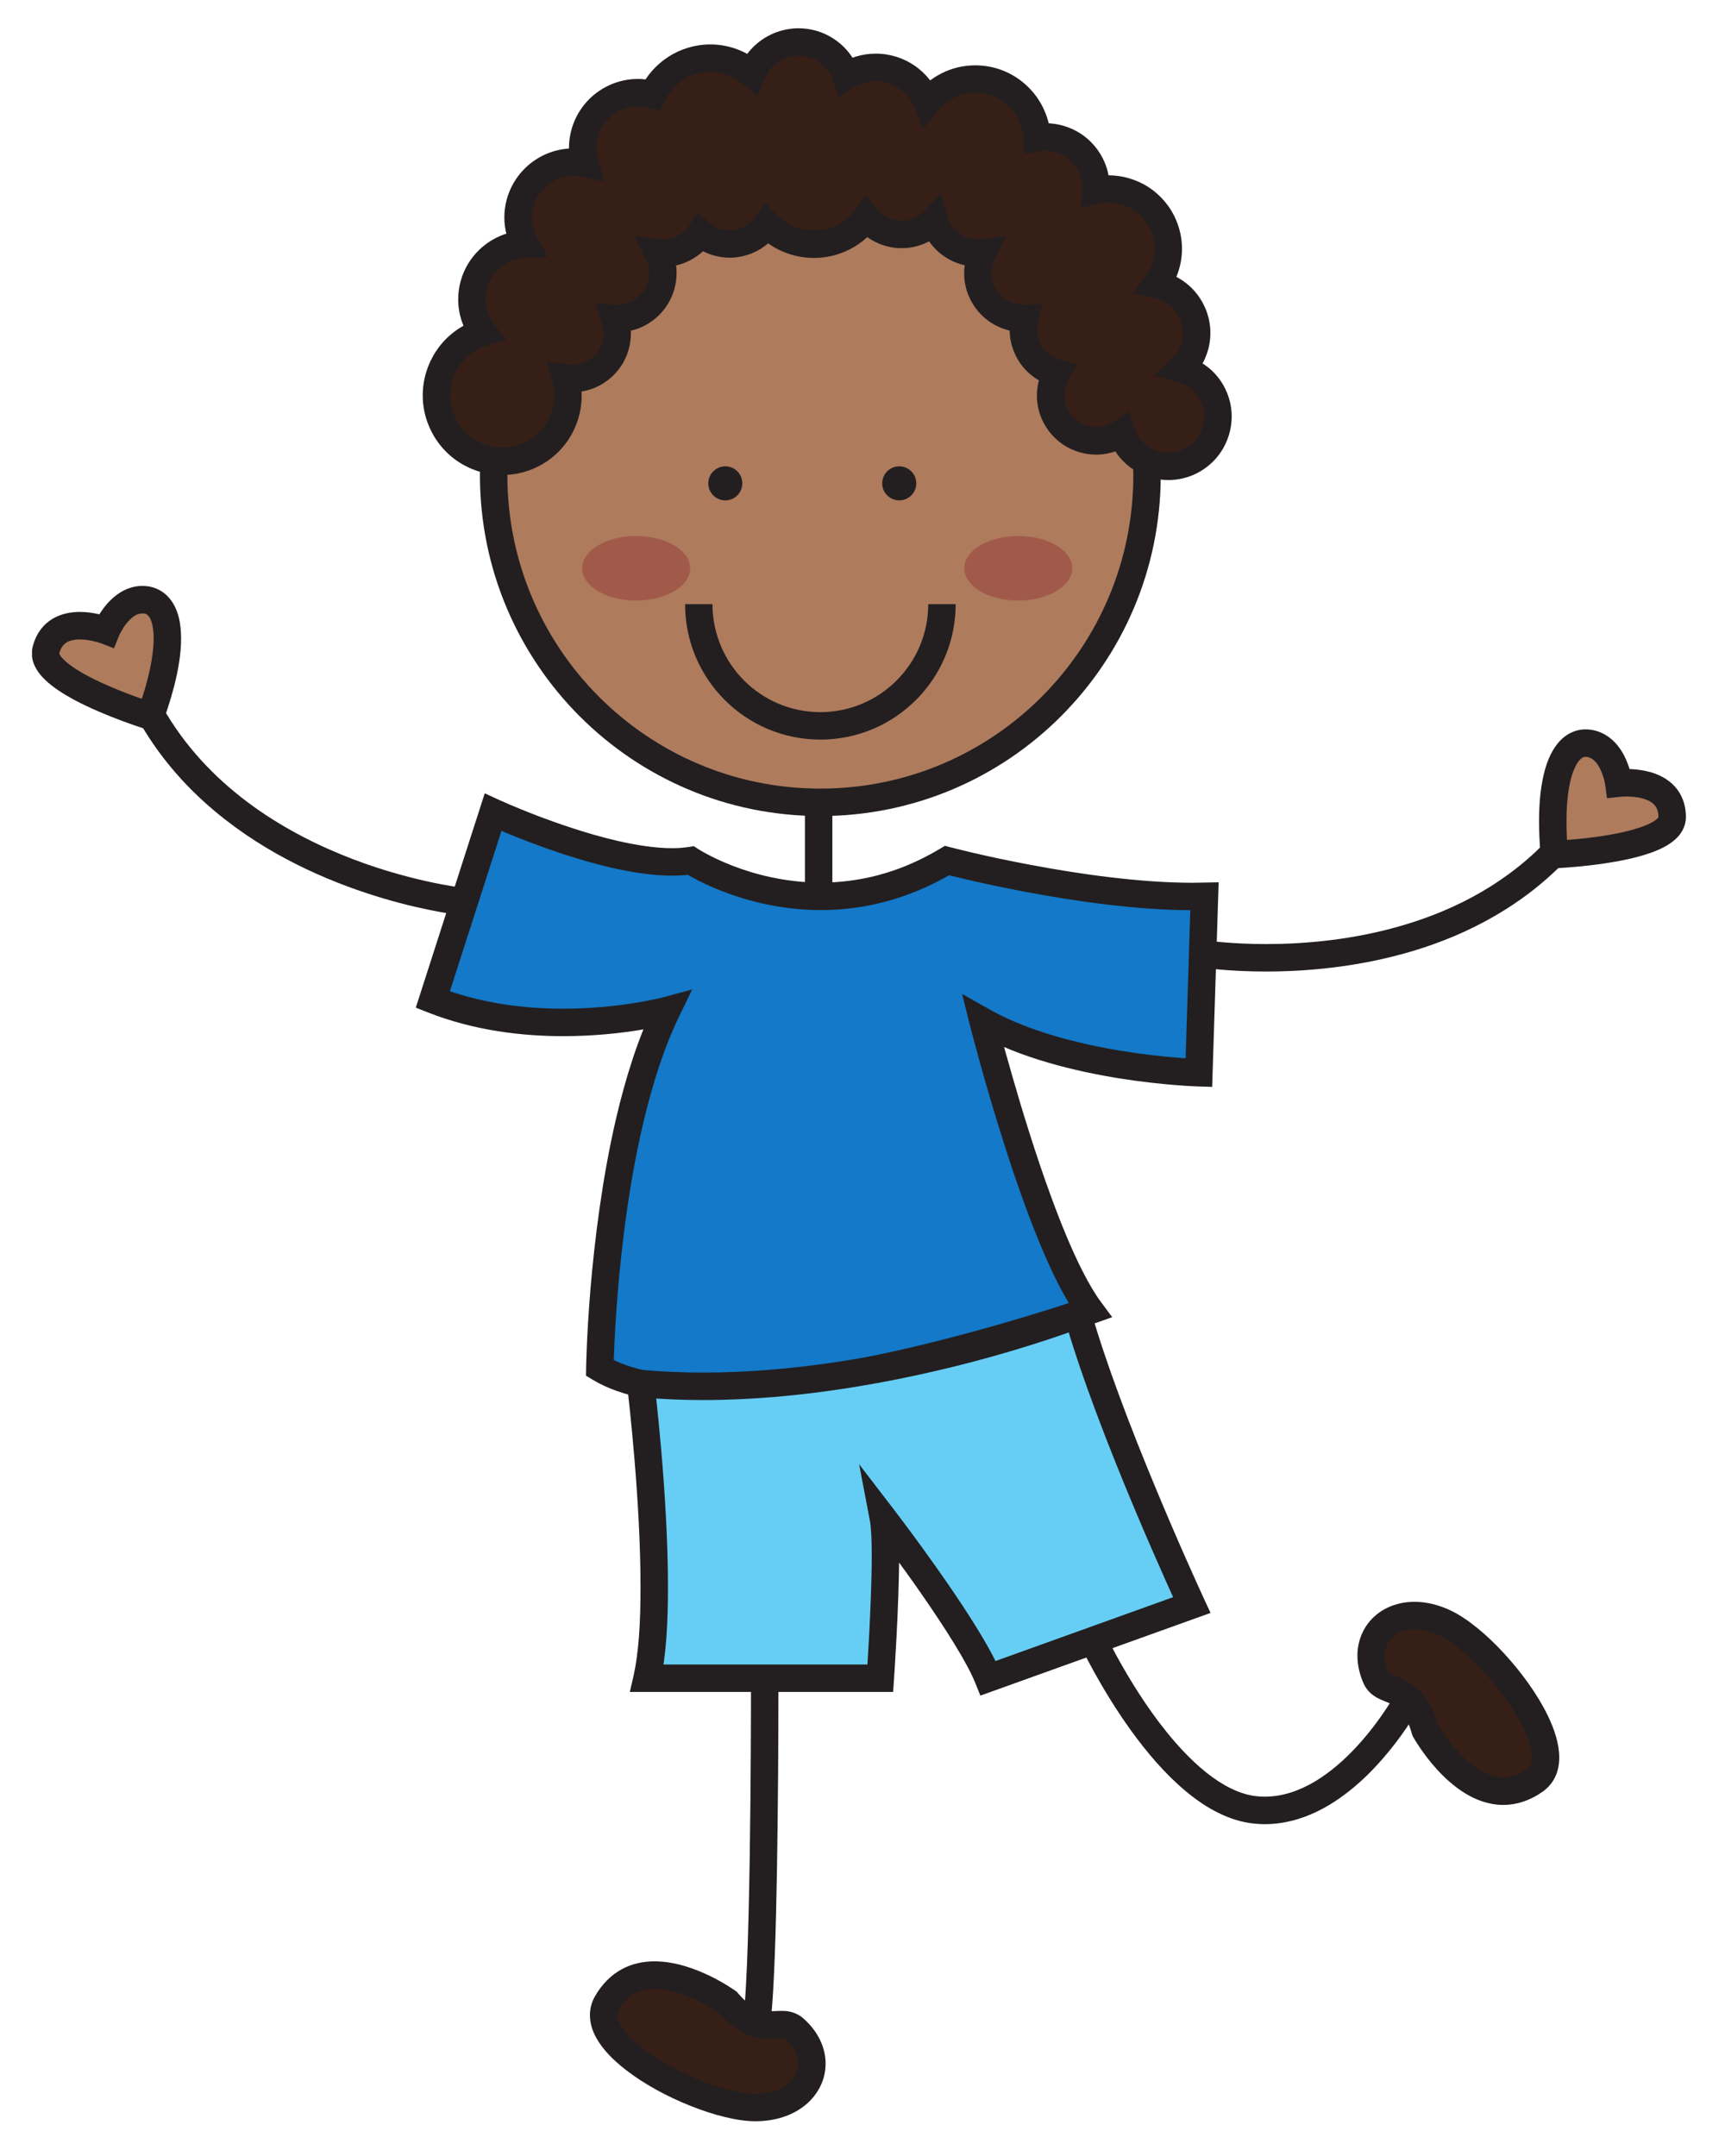 <svg xmlns="http://www.w3.org/2000/svg" xmlns:xlink="http://www.w3.org/1999/xlink" width="151" viewBox="0 0 113.25 141.75" height="188" preserveAspectRatio="xMidYMid meet"><defs><clipPath id="129704423f"><path d="M 27 1.734 L 81 1.734 L 81 32 L 27 32 Z M 27 1.734 " clip-rule="nonzero"></path></clipPath><clipPath id="8fe68d1cb0"><path d="M 38 128 L 54 128 L 54 139.57 L 38 139.57 Z M 38 128 " clip-rule="nonzero"></path></clipPath><clipPath id="9a54cd7b36"><path d="M 100 47 L 110.586 47 L 110.586 58 L 100 58 Z M 100 47 " clip-rule="nonzero"></path></clipPath><clipPath id="d5ce375fce"><path d="M 1.805 38 L 12 38 L 12 49 L 1.805 49 Z M 1.805 38 " clip-rule="nonzero"></path></clipPath></defs><path fill="#ae7b5d" d="M 75.141 31.25 C 75.141 43.129 65.523 52.758 53.656 52.758 C 41.789 52.758 32.168 43.129 32.168 31.25 C 32.168 19.371 41.789 9.742 53.656 9.742 C 65.523 9.742 75.141 19.371 75.141 31.25 " fill-opacity="1" fill-rule="nonzero"></path><path fill="#231f20" d="M 75.141 31.25 L 74.242 31.25 C 74.238 36.941 71.938 42.086 68.211 45.82 C 64.484 49.551 59.344 51.855 53.656 51.855 C 47.969 51.855 42.828 49.551 39.098 45.82 C 35.371 42.086 33.07 36.941 33.07 31.25 C 33.07 25.555 35.371 20.41 39.098 16.68 C 42.828 12.949 47.969 10.645 53.656 10.641 C 59.344 10.645 64.484 12.949 68.211 16.68 C 71.938 20.41 74.238 25.555 74.242 31.25 L 76.043 31.25 C 76.043 18.871 66.02 8.836 53.656 8.836 C 41.289 8.836 31.266 18.871 31.266 31.25 C 31.266 43.625 41.289 53.66 53.656 53.66 C 66.02 53.66 76.043 43.625 76.043 31.25 L 75.141 31.25 " fill-opacity="1" fill-rule="nonzero"></path><path fill="#231f20" d="M 60.75 39.727 C 60.75 41.688 59.957 43.457 58.672 44.746 C 57.387 46.031 55.617 46.824 53.656 46.828 C 51.691 46.824 49.926 46.031 48.637 44.746 C 47.355 43.457 46.562 41.688 46.559 39.727 L 44.758 39.727 C 44.758 44.645 48.738 48.633 53.656 48.633 C 58.57 48.633 62.555 44.645 62.555 39.727 L 60.75 39.727 " fill-opacity="1" fill-rule="nonzero"></path><path fill="#231f20" d="M 48.523 31.785 C 48.523 32.402 48.023 32.902 47.406 32.902 C 46.789 32.902 46.285 32.402 46.285 31.785 C 46.285 31.164 46.789 30.664 47.406 30.664 C 48.023 30.664 48.523 31.164 48.523 31.785 " fill-opacity="1" fill-rule="nonzero"></path><path fill="#231f20" d="M 59.965 31.785 C 59.965 32.402 59.461 32.902 58.844 32.902 C 58.227 32.902 57.723 32.402 57.723 31.785 C 57.723 31.164 58.227 30.664 58.844 30.664 C 59.461 30.664 59.965 31.164 59.965 31.785 " fill-opacity="1" fill-rule="nonzero"></path><path fill="#351f17" d="M 79.551 26.129 C 79.148 25.164 78.332 24.512 77.398 24.254 C 78.344 23.344 78.691 21.918 78.152 20.637 C 77.715 19.594 76.801 18.898 75.77 18.695 C 76.559 17.617 76.789 16.168 76.234 14.844 C 75.488 13.062 73.59 12.125 71.77 12.52 C 71.797 12.027 71.73 11.523 71.527 11.039 C 70.918 9.586 69.398 8.801 67.91 9.051 C 67.781 6.906 66.02 5.199 63.844 5.199 C 62.559 5.199 61.426 5.805 60.676 6.73 C 60.141 5.383 58.832 4.43 57.297 4.43 C 56.578 4.43 55.914 4.645 55.352 5.004 C 55.328 4.938 55.316 4.871 55.289 4.805 C 54.578 3.109 52.625 2.312 50.934 3.023 C 50.086 3.379 49.465 4.047 49.145 4.832 C 48.406 4.211 47.465 3.824 46.426 3.824 C 44.742 3.824 43.301 4.812 42.613 6.234 C 42.309 6.152 41.992 6.094 41.664 6.094 C 39.652 6.094 38.023 7.727 38.023 9.742 C 38.023 10.09 38.09 10.426 38.18 10.746 C 37.934 10.691 37.68 10.664 37.418 10.664 C 35.402 10.664 33.773 12.293 33.773 14.309 C 33.773 14.945 33.953 15.535 34.238 16.059 C 32.297 16.133 30.738 17.723 30.738 19.688 C 30.738 20.508 31.02 21.258 31.477 21.867 C 31.34 21.91 31.199 21.938 31.062 21.996 C 28.855 22.926 27.816 25.465 28.742 27.672 C 29.672 29.883 32.211 30.922 34.418 29.992 C 36.445 29.141 37.465 26.926 36.898 24.855 C 37.414 24.93 37.957 24.879 38.473 24.664 C 39.934 24.051 40.641 22.41 40.129 20.934 C 40.574 20.957 41.027 20.898 41.465 20.715 C 42.988 20.074 43.703 18.32 43.062 16.793 C 43.035 16.73 42.996 16.68 42.969 16.617 C 43.457 16.676 43.969 16.621 44.457 16.418 C 45.012 16.184 45.457 15.801 45.77 15.332 C 46.602 16.027 47.773 16.258 48.84 15.809 C 49.387 15.578 49.824 15.203 50.137 14.75 C 51.344 15.984 53.219 16.43 54.906 15.719 C 55.645 15.41 56.234 14.91 56.684 14.309 C 57.5 15.309 58.895 15.711 60.145 15.184 C 60.539 15.02 60.875 14.773 61.152 14.484 C 61.184 14.594 61.211 14.707 61.254 14.816 C 61.781 16.066 63.059 16.762 64.34 16.617 C 63.965 17.375 63.895 18.273 64.246 19.113 C 64.738 20.289 65.898 20.977 67.102 20.938 C 66.949 21.543 66.977 22.199 67.234 22.816 C 67.605 23.691 68.348 24.289 69.195 24.527 C 68.758 25.305 68.66 26.266 69.031 27.152 C 69.672 28.68 71.426 29.395 72.949 28.754 C 73.137 28.676 73.312 28.578 73.477 28.469 C 73.496 28.531 73.504 28.598 73.531 28.66 C 74.23 30.324 76.145 31.105 77.805 30.406 C 79.469 29.707 80.25 27.793 79.551 26.129 " fill-opacity="1" fill-rule="nonzero"></path><g clip-path="url(#129704423f)"><path fill="#231f20" d="M 79.551 26.129 L 80.383 25.777 C 80.125 25.164 79.734 24.641 79.258 24.238 C 78.781 23.836 78.227 23.547 77.637 23.383 L 77.398 24.254 L 78.023 24.906 C 78.844 24.117 79.309 23.027 79.309 21.895 C 79.309 21.355 79.203 20.809 78.984 20.289 C 78.426 18.957 77.258 18.066 75.941 17.809 L 75.77 18.695 L 76.496 19.227 C 77.102 18.398 77.441 17.395 77.441 16.352 C 77.441 15.734 77.32 15.102 77.066 14.496 C 76.68 13.57 76.031 12.824 75.25 12.312 C 74.465 11.805 73.547 11.527 72.598 11.527 C 72.262 11.527 71.918 11.562 71.578 11.637 L 71.77 12.52 L 72.672 12.566 C 72.676 12.48 72.68 12.395 72.68 12.309 C 72.68 11.777 72.586 11.223 72.359 10.688 C 72.02 9.883 71.457 9.23 70.773 8.785 C 70.09 8.344 69.289 8.102 68.461 8.102 C 68.23 8.102 67.992 8.121 67.758 8.16 L 67.91 9.051 L 68.809 8.996 C 68.73 7.691 68.156 6.512 67.266 5.664 C 66.379 4.816 65.168 4.293 63.844 4.297 C 62.27 4.293 60.879 5.039 59.973 6.164 L 60.676 6.73 L 61.516 6.398 C 61.18 5.559 60.605 4.84 59.879 4.332 C 59.148 3.824 58.254 3.527 57.297 3.527 C 56.398 3.527 55.562 3.797 54.867 4.242 L 55.352 5.004 L 56.203 4.703 L 55.957 4.789 L 56.203 4.715 L 56.203 4.703 L 55.957 4.789 L 56.203 4.715 L 56.203 4.711 C 56.199 4.703 56.184 4.609 56.121 4.453 L 56.121 4.457 C 55.781 3.648 55.219 2.996 54.535 2.551 C 53.852 2.102 53.047 1.859 52.219 1.859 C 51.672 1.859 51.117 1.969 50.582 2.191 L 50.586 2.191 C 49.512 2.641 48.715 3.492 48.309 4.492 L 49.145 4.832 L 49.723 4.141 C 48.84 3.398 47.691 2.922 46.426 2.922 C 45.406 2.922 44.449 3.223 43.656 3.738 C 42.859 4.254 42.215 4.98 41.801 5.844 L 42.613 6.234 L 42.848 5.363 C 42.496 5.27 42.098 5.191 41.664 5.191 C 40.414 5.191 39.27 5.703 38.449 6.523 C 37.629 7.344 37.121 8.488 37.121 9.742 C 37.121 10.207 37.207 10.625 37.312 10.996 L 38.18 10.746 L 38.367 9.863 C 38.066 9.797 37.75 9.758 37.418 9.758 C 34.906 9.758 32.871 11.797 32.871 14.309 C 32.871 15.113 33.098 15.859 33.449 16.492 L 34.238 16.059 L 34.203 15.156 C 32.996 15.203 31.898 15.723 31.113 16.535 C 30.324 17.348 29.836 18.465 29.836 19.688 C 29.836 20.719 30.191 21.66 30.754 22.41 L 31.477 21.867 L 31.215 21.004 C 31.133 21.031 30.957 21.062 30.715 21.164 L 30.711 21.164 C 29.711 21.582 28.906 22.281 28.355 23.129 C 27.805 23.977 27.504 24.969 27.504 25.996 C 27.5 26.672 27.633 27.363 27.914 28.023 C 28.332 29.023 29.031 29.832 29.875 30.383 C 30.723 30.934 31.719 31.234 32.742 31.234 C 33.418 31.234 34.105 31.105 34.766 30.824 C 35.762 30.406 36.566 29.711 37.113 28.863 C 37.66 28.02 37.957 27.027 37.957 26.008 C 37.957 25.543 37.895 25.078 37.77 24.617 L 36.898 24.855 L 36.773 25.75 C 36.961 25.777 37.148 25.793 37.344 25.793 C 37.832 25.793 38.336 25.699 38.824 25.496 C 39.562 25.184 40.16 24.664 40.57 24.039 C 40.977 23.41 41.195 22.672 41.195 21.914 C 41.195 21.488 41.125 21.055 40.984 20.637 L 40.129 20.934 L 40.074 21.832 C 40.16 21.836 40.246 21.84 40.328 21.84 C 40.816 21.84 41.324 21.754 41.812 21.547 C 42.555 21.234 43.156 20.715 43.566 20.086 C 43.977 19.453 44.199 18.715 44.199 17.953 C 44.199 17.449 44.102 16.934 43.895 16.445 L 43.895 16.441 C 43.852 16.344 43.812 16.277 43.793 16.242 L 43.773 16.211 L 43.77 16.211 L 43.59 16.312 L 43.777 16.219 L 43.77 16.211 L 43.59 16.312 L 43.777 16.219 L 42.969 16.617 L 42.867 17.516 C 43.02 17.535 43.176 17.543 43.328 17.543 C 43.812 17.543 44.316 17.453 44.805 17.25 C 45.531 16.945 46.113 16.441 46.516 15.84 L 45.77 15.332 L 45.191 16.027 C 45.891 16.613 46.777 16.941 47.699 16.945 C 48.195 16.945 48.703 16.844 49.188 16.641 L 49.191 16.641 C 49.902 16.344 50.477 15.848 50.879 15.262 L 50.137 14.75 L 49.492 15.383 C 50.477 16.391 51.828 16.961 53.238 16.961 C 53.91 16.961 54.598 16.828 55.254 16.551 C 56.156 16.176 56.875 15.562 57.402 14.852 L 56.684 14.309 L 55.984 14.883 C 56.727 15.789 57.836 16.32 59 16.32 C 59.5 16.32 60.008 16.223 60.496 16.016 C 61.012 15.801 61.453 15.48 61.809 15.105 L 61.152 14.484 L 60.285 14.734 C 60.309 14.805 60.336 14.953 60.422 15.164 L 60.422 15.168 C 60.734 15.91 61.254 16.508 61.887 16.914 C 62.516 17.32 63.254 17.539 64.008 17.539 C 64.152 17.539 64.297 17.531 64.438 17.516 L 64.34 16.617 L 63.535 16.215 C 63.266 16.754 63.113 17.355 63.113 17.977 C 63.113 18.473 63.211 18.98 63.414 19.465 L 63.414 19.461 C 63.727 20.207 64.246 20.805 64.879 21.215 C 65.508 21.621 66.246 21.844 67.004 21.844 C 67.047 21.844 67.086 21.844 67.125 21.84 L 67.102 20.938 L 66.227 20.719 C 66.148 21.031 66.105 21.355 66.105 21.684 C 66.105 22.176 66.203 22.68 66.406 23.164 C 66.645 23.738 67.008 24.223 67.449 24.598 C 67.891 24.977 68.406 25.246 68.953 25.398 L 69.195 24.527 L 68.41 24.086 C 68.082 24.668 67.898 25.332 67.898 26.016 C 67.898 26.512 67.996 27.02 68.199 27.504 C 68.512 28.246 69.031 28.848 69.66 29.258 C 70.289 29.668 71.027 29.891 71.793 29.895 C 72.293 29.895 72.805 29.793 73.297 29.59 C 73.543 29.484 73.773 29.355 73.98 29.215 L 73.477 28.469 L 72.621 28.758 L 72.805 28.695 L 72.617 28.75 L 72.621 28.758 L 72.805 28.695 L 72.617 28.75 L 72.621 28.766 C 72.629 28.797 72.648 28.883 72.703 29.012 L 72.699 29.008 C 73.035 29.805 73.59 30.449 74.262 30.887 C 74.938 31.328 75.727 31.566 76.543 31.566 C 77.082 31.566 77.633 31.461 78.156 31.242 C 78.949 30.906 79.594 30.348 80.031 29.676 C 80.469 29 80.707 28.207 80.711 27.391 C 80.711 26.852 80.605 26.305 80.383 25.777 L 79.551 26.129 L 78.719 26.477 C 78.848 26.781 78.902 27.09 78.906 27.391 C 78.906 27.855 78.77 28.305 78.52 28.688 C 78.27 29.07 77.91 29.383 77.457 29.574 C 77.156 29.699 76.848 29.762 76.543 29.762 C 76.082 29.762 75.633 29.625 75.25 29.375 C 74.867 29.125 74.555 28.766 74.363 28.309 L 74.027 28.449 L 74.375 28.34 L 74.363 28.309 L 74.027 28.449 L 74.375 28.34 L 74.301 28.363 L 74.375 28.344 L 74.375 28.34 L 74.301 28.363 L 74.375 28.344 C 74.375 28.34 74.363 28.281 74.328 28.176 L 73.945 27.055 L 72.969 27.719 C 72.848 27.801 72.727 27.867 72.598 27.922 C 72.332 28.035 72.059 28.086 71.793 28.086 C 71.383 28.086 70.984 27.965 70.648 27.742 C 70.309 27.523 70.031 27.207 69.863 26.805 C 69.754 26.543 69.703 26.281 69.703 26.016 C 69.703 25.652 69.801 25.293 69.98 24.969 L 70.547 23.969 L 69.438 23.656 C 69.137 23.574 68.855 23.426 68.621 23.227 C 68.387 23.023 68.199 22.773 68.066 22.465 C 67.961 22.207 67.91 21.945 67.91 21.684 C 67.91 21.508 67.934 21.328 67.977 21.156 L 68.266 20.004 L 67.078 20.035 L 67.004 20.035 C 66.598 20.035 66.195 19.918 65.859 19.699 C 65.52 19.477 65.246 19.164 65.078 18.766 L 65.078 18.762 C 64.969 18.504 64.922 18.242 64.918 17.977 C 64.918 17.648 65 17.32 65.148 17.023 L 65.887 15.539 L 64.242 15.723 C 64.164 15.73 64.086 15.734 64.008 15.734 C 63.602 15.734 63.203 15.613 62.863 15.398 C 62.527 15.18 62.254 14.867 62.086 14.465 L 62.086 14.469 C 62.082 14.457 62.062 14.387 62.02 14.234 L 61.582 12.719 L 60.5 13.863 C 60.301 14.07 60.066 14.238 59.797 14.352 C 59.531 14.461 59.266 14.512 59 14.512 C 58.383 14.512 57.781 14.227 57.379 13.738 L 56.648 12.844 L 55.961 13.77 C 55.594 14.254 55.133 14.645 54.555 14.887 C 54.121 15.07 53.676 15.152 53.238 15.152 C 52.32 15.152 51.426 14.777 50.781 14.117 L 50.016 13.332 L 49.391 14.238 C 49.172 14.559 48.867 14.816 48.492 14.977 C 48.23 15.086 47.961 15.137 47.699 15.137 C 47.211 15.137 46.73 14.961 46.348 14.641 L 45.582 14 L 45.023 14.828 C 44.801 15.16 44.496 15.422 44.105 15.586 L 44.109 15.586 C 43.855 15.688 43.598 15.734 43.328 15.734 C 43.242 15.734 43.156 15.73 43.066 15.723 L 41.43 15.539 L 42.16 17.02 C 42.199 17.098 42.23 17.145 42.242 17.168 L 42.246 17.18 L 42.25 17.18 L 42.543 17.016 L 42.234 17.148 L 42.25 17.18 L 42.543 17.016 L 42.234 17.148 L 42.23 17.145 C 42.344 17.41 42.395 17.684 42.395 17.953 C 42.395 18.359 42.273 18.762 42.055 19.098 C 41.832 19.438 41.516 19.711 41.113 19.883 L 41.117 19.883 C 40.863 19.988 40.602 20.035 40.328 20.035 C 40.281 20.035 40.23 20.031 40.184 20.031 L 38.836 19.949 L 39.277 21.227 C 39.355 21.453 39.391 21.684 39.391 21.914 C 39.391 22.32 39.273 22.719 39.055 23.051 C 38.836 23.391 38.523 23.66 38.125 23.832 C 37.871 23.938 37.609 23.984 37.344 23.984 C 37.238 23.984 37.133 23.977 37.023 23.965 L 35.668 23.77 L 36.027 25.094 C 36.113 25.398 36.152 25.703 36.152 26.008 C 36.152 26.676 35.957 27.328 35.598 27.883 C 35.238 28.434 34.723 28.883 34.066 29.16 C 33.629 29.344 33.184 29.43 32.742 29.43 C 32.074 29.43 31.418 29.23 30.863 28.871 C 30.309 28.504 29.852 27.984 29.578 27.324 C 29.391 26.887 29.309 26.438 29.309 25.996 C 29.305 25.324 29.504 24.672 29.867 24.117 C 30.23 23.559 30.75 23.105 31.41 22.828 C 31.438 22.812 31.543 22.789 31.738 22.73 L 32.973 22.355 L 32.199 21.328 C 31.848 20.855 31.641 20.301 31.641 19.688 C 31.641 18.949 31.93 18.285 32.406 17.793 C 32.883 17.301 33.539 16.988 34.273 16.961 L 35.738 16.902 L 35.027 15.621 C 34.805 15.211 34.676 14.777 34.676 14.309 C 34.68 13.547 34.98 12.867 35.48 12.367 C 35.977 11.871 36.656 11.566 37.418 11.566 C 37.609 11.566 37.801 11.59 37.992 11.629 L 39.465 11.945 L 39.047 10.496 C 38.969 10.223 38.926 9.977 38.926 9.742 C 38.926 8.98 39.23 8.301 39.727 7.801 C 40.227 7.305 40.906 7 41.664 7 C 41.891 7 42.121 7.039 42.375 7.109 L 43.098 7.305 L 43.426 6.629 C 43.695 6.066 44.117 5.59 44.633 5.254 C 45.152 4.922 45.762 4.727 46.426 4.727 C 47.238 4.727 47.969 5.027 48.562 5.523 L 49.512 6.32 L 49.98 5.176 C 50.215 4.598 50.664 4.117 51.281 3.859 L 51.285 3.855 C 51.59 3.727 51.906 3.668 52.219 3.668 C 52.691 3.668 53.156 3.809 53.551 4.062 C 53.941 4.32 54.262 4.688 54.457 5.156 L 54.461 5.16 L 54.805 5.012 L 54.445 5.125 L 54.461 5.16 L 54.805 5.012 L 54.445 5.125 L 54.516 5.102 L 54.445 5.125 L 54.516 5.102 L 54.445 5.125 C 54.449 5.125 54.461 5.191 54.5 5.305 L 54.879 6.375 L 55.836 5.766 C 56.266 5.492 56.762 5.332 57.297 5.332 C 57.879 5.332 58.406 5.512 58.848 5.816 C 59.289 6.125 59.637 6.559 59.84 7.066 L 60.41 8.5 L 61.379 7.301 C 61.973 6.566 62.848 6.102 63.844 6.102 C 64.691 6.102 65.453 6.43 66.023 6.973 C 66.59 7.516 66.957 8.266 67.008 9.105 L 67.07 10.109 L 68.062 9.941 C 68.195 9.918 68.328 9.906 68.461 9.906 C 68.938 9.906 69.398 10.047 69.789 10.301 C 70.18 10.555 70.5 10.922 70.695 11.387 L 70.695 11.391 C 70.82 11.68 70.875 11.988 70.875 12.309 C 70.875 12.363 70.871 12.414 70.871 12.469 L 70.805 13.652 L 71.961 13.398 C 72.172 13.355 72.387 13.332 72.598 13.332 C 73.191 13.332 73.773 13.508 74.266 13.828 C 74.754 14.148 75.156 14.609 75.402 15.195 C 75.562 15.574 75.637 15.965 75.637 16.352 C 75.637 17 75.422 17.637 75.039 18.164 L 74.203 19.309 L 75.594 19.582 C 76.344 19.73 77.004 20.23 77.32 20.988 C 77.445 21.285 77.504 21.59 77.504 21.895 C 77.504 22.531 77.238 23.156 76.773 23.602 L 75.629 24.707 L 77.16 25.125 C 77.5 25.219 77.82 25.387 78.09 25.613 C 78.355 25.844 78.574 26.129 78.719 26.477 L 79.551 26.129 " fill-opacity="1" fill-rule="nonzero"></path></g><path fill="#231f20" d="M 52.641 58.883 L 54.445 58.883 L 54.445 52.527 L 52.641 52.527 Z M 52.641 58.883 " fill-opacity="1" fill-rule="nonzero"></path><path fill="#1379c8" d="M 45.129 56.586 C 45.129 56.586 53.152 61.879 61.988 56.586 C 61.988 56.586 71.629 59.125 78.918 58.941 L 78.555 70.543 C 78.555 70.543 69.922 70.301 64.363 67.172 C 64.363 67.172 67.992 81.594 71.395 86.164 C 71.395 86.164 47.004 94.707 39.152 89.953 C 39.152 89.953 39.367 75.062 43.551 66.449 C 43.551 66.449 35.496 68.617 28.164 65.73 L 32.129 53.41 C 32.129 53.41 40.586 57.309 45.129 56.586 " fill-opacity="1" fill-rule="nonzero"></path><path fill="#231f20" d="M 45.129 56.586 L 44.633 57.34 C 44.676 57.367 45.617 57.988 47.211 58.605 C 48.805 59.223 51.051 59.84 53.688 59.844 C 56.328 59.844 59.359 59.215 62.449 57.363 L 61.988 56.586 L 61.758 57.461 C 61.773 57.465 64.031 58.059 67.203 58.656 C 70.375 59.25 74.449 59.852 78.133 59.852 C 78.406 59.852 78.676 59.852 78.941 59.844 L 78.918 58.941 L 78.016 58.91 L 77.652 70.512 L 78.555 70.543 L 78.578 69.637 L 78.559 69.637 C 78.328 69.629 76.168 69.547 73.418 69.094 C 70.672 68.645 67.34 67.816 64.805 66.387 L 62.977 65.355 L 63.488 67.395 C 63.492 67.402 64.402 71.023 65.746 75.23 C 66.414 77.332 67.195 79.586 68.027 81.613 C 68.441 82.625 68.875 83.586 69.312 84.445 C 69.754 85.309 70.203 86.074 70.672 86.703 L 71.395 86.164 L 71.098 85.312 L 71.059 85.328 C 70.633 85.473 66.848 86.77 61.949 88.027 C 59.504 88.656 56.777 89.273 54.055 89.73 C 51.336 90.191 48.617 90.492 46.207 90.492 C 44.824 90.492 43.539 90.391 42.422 90.176 C 41.301 89.961 40.352 89.625 39.617 89.184 L 39.152 89.953 L 40.055 89.969 L 40.055 89.93 C 40.062 89.508 40.148 85.758 40.734 81.094 C 41.023 78.762 41.441 76.203 42.035 73.723 C 42.625 71.242 43.391 68.844 44.363 66.844 L 45.227 65.062 L 43.316 65.578 L 43.312 65.578 C 43.188 65.613 40.414 66.328 36.746 66.328 C 34.227 66.328 31.285 65.988 28.496 64.887 L 28.164 65.73 L 29.023 66.004 L 32.988 53.688 L 32.129 53.41 L 31.75 54.23 C 31.77 54.238 33.562 55.062 35.961 55.898 C 37.16 56.312 38.516 56.73 39.879 57.047 C 41.246 57.363 42.625 57.578 43.898 57.578 C 44.371 57.578 44.828 57.551 45.27 57.48 L 45.129 56.586 L 44.633 57.34 L 45.129 56.586 L 44.988 55.695 C 44.66 55.746 44.293 55.773 43.898 55.773 C 42.832 55.773 41.566 55.582 40.285 55.285 C 38.363 54.84 36.41 54.164 34.941 53.602 C 34.207 53.32 33.598 53.062 33.168 52.883 C 32.953 52.789 32.789 52.715 32.676 52.664 C 32.621 52.641 32.574 52.621 32.547 52.609 L 32.508 52.59 L 31.582 52.164 L 27.047 66.258 L 27.836 66.57 C 30.91 67.781 34.066 68.133 36.746 68.133 C 40.77 68.133 43.734 67.336 43.785 67.32 L 43.551 66.449 L 42.738 66.055 C 41.652 68.297 40.84 70.898 40.219 73.551 C 39.293 77.527 38.805 81.613 38.539 84.715 C 38.281 87.812 38.25 89.926 38.25 89.941 L 38.242 90.461 L 38.684 90.727 C 39.66 91.316 40.812 91.703 42.078 91.949 C 43.348 92.195 44.738 92.297 46.207 92.297 C 48.848 92.297 51.746 91.965 54.625 91.465 C 63.246 89.98 71.668 87.023 71.695 87.02 L 72.852 86.613 L 72.121 85.625 C 71.738 85.113 71.328 84.426 70.922 83.625 C 70.203 82.223 69.48 80.469 68.812 78.633 C 67.805 75.887 66.91 72.957 66.27 70.723 C 65.945 69.605 65.688 68.66 65.512 67.996 C 65.422 67.664 65.355 67.402 65.309 67.227 C 65.285 67.133 65.27 67.066 65.258 67.02 C 65.246 66.977 65.238 66.953 65.238 66.953 L 64.363 67.172 L 63.922 67.961 C 66.867 69.609 70.492 70.457 73.402 70.922 C 76.312 71.379 78.504 71.441 78.527 71.441 L 79.426 71.469 L 79.852 58.016 L 78.895 58.035 C 78.645 58.043 78.391 58.047 78.133 58.047 C 74.645 58.047 70.645 57.465 67.535 56.879 C 65.98 56.59 64.648 56.297 63.703 56.078 C 63.234 55.969 62.859 55.875 62.605 55.812 C 62.477 55.781 62.379 55.758 62.312 55.738 C 62.25 55.723 62.219 55.715 62.219 55.715 L 61.848 55.617 L 61.523 55.812 C 58.723 57.488 56.047 58.035 53.688 58.035 C 51.336 58.035 49.301 57.48 47.863 56.922 C 47.145 56.641 46.574 56.363 46.191 56.156 C 46 56.055 45.852 55.969 45.758 55.914 C 45.711 55.883 45.676 55.863 45.652 55.848 L 45.629 55.836 L 45.625 55.832 L 45.457 56.09 L 45.625 55.832 L 45.457 56.09 L 45.625 55.832 L 45.336 55.641 L 44.988 55.695 L 45.129 56.586 " fill-opacity="1" fill-rule="nonzero"></path><path fill="#66cef5" d="M 41.84 90.977 C 41.84 90.977 43.531 104.738 42.258 110.352 L 57.602 110.352 C 57.602 110.352 58.188 101.855 57.805 99.848 C 57.805 99.848 63.414 107.145 64.695 110.352 L 78.086 105.543 C 78.086 105.543 72.746 94.039 70.586 86.441 C 70.586 86.441 55.641 92.25 41.84 90.977 " fill-opacity="1" fill-rule="nonzero"></path><path fill="#231f20" d="M 41.84 90.977 L 40.945 91.086 C 40.945 91.086 40.949 91.113 40.953 91.164 C 41.051 91.969 41.832 98.695 41.828 104.363 C 41.828 105.5 41.801 106.59 41.727 107.578 C 41.652 108.566 41.535 109.449 41.379 110.152 L 41.125 111.254 L 58.441 111.254 L 58.5 110.414 C 58.5 110.406 58.836 105.574 58.836 102.281 C 58.836 101.746 58.828 101.246 58.809 100.809 C 58.785 100.371 58.754 100 58.691 99.68 L 57.805 99.848 L 57.09 100.398 C 57.09 100.398 57.109 100.426 57.152 100.477 C 57.457 100.879 58.855 102.727 60.324 104.836 C 61.055 105.891 61.805 107.012 62.438 108.043 C 63.074 109.074 63.594 110.027 63.855 110.688 L 64.18 111.496 L 79.32 106.059 L 78.902 105.16 C 78.902 105.16 78.883 105.117 78.844 105.031 C 78.551 104.395 77.199 101.441 75.676 97.766 C 74.148 94.094 72.445 89.688 71.453 86.191 L 71.18 85.238 L 70.258 85.598 L 70.227 85.609 C 69.891 85.738 66.797 86.902 62.301 88.035 C 57.801 89.164 51.895 90.258 45.949 90.254 C 44.605 90.254 43.258 90.199 41.922 90.078 L 40.809 89.973 L 40.945 91.086 L 41.84 90.977 L 41.758 91.875 C 43.152 92.004 44.555 92.062 45.949 92.062 C 52.312 92.059 58.535 90.863 63.18 89.676 C 67.824 88.48 70.887 87.289 70.91 87.281 L 70.586 86.441 L 69.719 86.688 C 70.816 90.555 72.699 95.348 74.312 99.191 C 75.926 103.031 77.266 105.914 77.266 105.922 L 78.086 105.543 L 77.781 104.691 L 64.391 109.504 L 64.695 110.352 L 65.531 110.016 C 65.172 109.117 64.562 108.039 63.844 106.883 C 62.766 105.148 61.438 103.258 60.379 101.797 C 59.316 100.336 58.523 99.301 58.52 99.297 L 56.207 96.285 L 56.918 100.02 C 56.953 100.188 56.984 100.508 57.004 100.898 C 57.023 101.293 57.035 101.766 57.035 102.281 C 57.035 103.871 56.949 105.879 56.867 107.484 C 56.824 108.285 56.781 108.988 56.75 109.492 C 56.734 109.742 56.723 109.941 56.715 110.078 C 56.703 110.219 56.699 110.289 56.699 110.289 L 57.602 110.352 L 57.602 109.449 L 42.258 109.449 L 42.258 110.352 L 43.137 110.555 C 43.324 109.719 43.445 108.762 43.527 107.715 C 43.602 106.668 43.633 105.531 43.633 104.363 C 43.633 98.156 42.738 90.887 42.734 90.863 L 41.84 90.977 L 41.758 91.875 L 41.84 90.977 " fill-opacity="1" fill-rule="nonzero"></path><path fill="#231f20" d="M 70.785 108.254 C 70.801 108.281 72.066 110.988 74.09 113.793 C 75.105 115.199 76.309 116.629 77.676 117.77 C 78.355 118.34 79.082 118.84 79.852 119.215 C 80.621 119.594 81.438 119.852 82.293 119.922 C 82.492 119.938 82.688 119.949 82.883 119.949 C 84.461 119.949 85.898 119.422 87.141 118.676 C 89.008 117.551 90.477 115.93 91.504 114.59 C 92.527 113.25 93.098 112.184 93.117 112.152 L 91.527 111.297 L 91.746 111.414 L 91.527 111.297 L 91.746 111.414 L 91.527 111.297 C 91.52 111.312 90.551 113.09 88.961 114.816 C 88.168 115.68 87.223 116.523 86.188 117.141 C 85.152 117.758 84.043 118.141 82.883 118.141 C 82.738 118.141 82.59 118.137 82.441 118.121 C 81.855 118.074 81.254 117.891 80.648 117.594 C 79.582 117.074 78.508 116.188 77.52 115.141 C 76.035 113.57 74.746 111.645 73.844 110.117 C 73.391 109.355 73.031 108.691 72.789 108.223 C 72.668 107.988 72.574 107.801 72.512 107.676 C 72.48 107.613 72.457 107.562 72.441 107.531 L 72.426 107.496 L 72.422 107.488 L 70.785 108.254 " fill-opacity="1" fill-rule="nonzero"></path><path fill="#231f20" d="M 49.094 110.355 C 49.094 110.355 49.094 110.5 49.094 110.773 C 49.094 112.23 49.086 117.281 49.008 122.262 C 48.969 124.754 48.91 127.227 48.828 129.223 C 48.785 130.219 48.738 131.094 48.68 131.789 C 48.652 132.133 48.625 132.434 48.594 132.676 C 48.566 132.914 48.531 133.102 48.508 133.195 L 50.262 133.621 C 50.312 133.41 50.348 133.176 50.383 132.898 C 50.449 132.375 50.504 131.695 50.551 130.883 C 50.719 128.055 50.805 123.633 50.848 119.613 C 50.895 115.59 50.898 111.973 50.898 110.773 C 50.898 110.5 50.898 110.352 50.898 110.352 L 49.094 110.355 " fill-opacity="1" fill-rule="nonzero"></path><path fill="#351f17" d="M 51.949 133.406 C 51 132.559 49.707 134.168 47.547 131.645 C 47.547 131.645 41.957 127.605 39.613 131.723 C 38.012 134.535 45.902 138.578 49.387 138.578 C 52.871 138.578 54.289 135.492 51.949 133.406 " fill-opacity="1" fill-rule="nonzero"></path><g clip-path="url(#8fe68d1cb0)"><path fill="#231f20" d="M 51.949 133.406 L 52.551 132.734 C 52.324 132.527 52.051 132.387 51.793 132.312 C 51.535 132.238 51.297 132.227 51.09 132.227 C 50.785 132.227 50.535 132.254 50.309 132.254 C 50.02 132.25 49.777 132.223 49.457 132.078 C 49.145 131.93 48.738 131.648 48.23 131.055 L 48.16 130.973 L 48.074 130.91 C 48.043 130.891 47.398 130.422 46.426 129.945 C 45.449 129.473 44.152 128.977 42.758 128.969 C 42.047 128.969 41.301 129.105 40.609 129.48 C 39.914 129.852 39.297 130.453 38.828 131.273 C 38.609 131.656 38.496 132.09 38.5 132.512 C 38.5 133.043 38.664 133.539 38.91 133.988 C 39.344 134.773 40.023 135.453 40.84 136.09 C 42.062 137.043 43.598 137.871 45.125 138.477 C 45.887 138.781 46.645 139.031 47.363 139.203 C 48.086 139.379 48.762 139.484 49.387 139.484 C 50.715 139.484 51.859 139.09 52.684 138.406 C 53.098 138.062 53.426 137.652 53.652 137.188 C 53.883 136.727 54 136.219 54 135.699 C 54.004 135.172 53.875 134.637 53.633 134.133 C 53.387 133.625 53.023 133.152 52.551 132.734 L 51.949 133.406 L 51.352 134.082 C 51.668 134.363 51.875 134.648 52.008 134.922 C 52.141 135.195 52.195 135.453 52.195 135.699 C 52.195 135.941 52.145 136.172 52.035 136.395 C 51.871 136.723 51.582 137.035 51.145 137.277 C 50.707 137.516 50.121 137.676 49.387 137.676 C 48.746 137.68 47.793 137.496 46.77 137.156 C 45.23 136.652 43.52 135.816 42.254 134.895 C 41.617 134.438 41.098 133.961 40.766 133.527 C 40.598 133.312 40.477 133.109 40.402 132.938 C 40.328 132.766 40.305 132.625 40.305 132.512 C 40.305 132.391 40.328 132.297 40.398 132.168 C 40.723 131.602 41.078 131.277 41.461 131.07 C 41.844 130.867 42.277 130.777 42.758 130.777 C 43.699 130.77 44.797 131.156 45.629 131.57 C 46.051 131.773 46.402 131.98 46.648 132.133 C 46.77 132.211 46.867 132.273 46.93 132.316 L 47 132.363 L 47.016 132.375 L 47.176 132.152 L 47.016 132.375 L 47.176 132.152 L 47.016 132.375 L 47.547 131.645 L 46.859 132.23 C 47.488 132.969 48.098 133.438 48.699 133.715 C 49.297 133.996 49.867 134.062 50.309 134.059 C 50.652 134.059 50.922 134.031 51.09 134.031 C 51.207 134.031 51.27 134.039 51.293 134.051 L 51.352 134.082 L 51.949 133.406 " fill-opacity="1" fill-rule="nonzero"></path></g><path fill="#351f17" d="M 90.195 110.301 C 90.695 111.473 92.551 110.562 93.434 113.77 C 93.434 113.77 96.777 119.801 100.648 117.07 C 103.293 115.207 97.867 108.191 94.711 106.707 C 91.559 105.227 88.965 107.418 90.195 110.301 " fill-opacity="1" fill-rule="nonzero"></path><path fill="#231f20" d="M 90.195 110.301 L 89.367 110.656 C 89.477 110.914 89.641 111.145 89.824 111.316 C 90.156 111.617 90.488 111.746 90.754 111.859 C 91.16 112.023 91.445 112.137 91.719 112.391 C 91.859 112.516 92 112.684 92.145 112.941 C 92.289 113.199 92.434 113.543 92.566 114.012 L 92.594 114.113 L 92.645 114.211 C 92.668 114.246 93.246 115.297 94.246 116.387 C 94.746 116.93 95.355 117.488 96.074 117.926 C 96.789 118.363 97.637 118.684 98.578 118.684 C 99.426 118.688 100.324 118.406 101.168 117.809 C 101.539 117.547 101.832 117.191 102.008 116.797 C 102.188 116.402 102.254 115.98 102.254 115.562 C 102.25 114.648 101.941 113.727 101.488 112.781 C 100.797 111.375 99.746 109.934 98.602 108.695 C 98.031 108.078 97.438 107.512 96.844 107.035 C 96.254 106.555 95.672 106.164 95.098 105.891 C 94.289 105.512 93.488 105.328 92.734 105.328 C 91.707 105.328 90.758 105.676 90.074 106.312 C 89.383 106.945 88.977 107.871 88.98 108.875 C 88.98 109.453 89.109 110.055 89.367 110.656 L 91.023 109.945 C 90.852 109.543 90.785 109.184 90.785 108.875 C 90.789 108.336 90.977 107.941 91.297 107.641 C 91.621 107.34 92.102 107.137 92.734 107.137 C 93.195 107.137 93.734 107.246 94.328 107.527 C 94.848 107.766 95.531 108.25 96.23 108.883 C 97.277 109.824 98.367 111.098 99.168 112.348 C 99.57 112.973 99.902 113.594 100.121 114.152 C 100.344 114.711 100.453 115.211 100.449 115.562 C 100.449 115.781 100.414 115.941 100.363 116.055 C 100.309 116.168 100.25 116.246 100.129 116.332 C 99.543 116.742 99.047 116.875 98.578 116.879 C 98.055 116.879 97.531 116.699 97.008 116.383 C 96.23 115.914 95.508 115.141 95.004 114.488 C 94.754 114.16 94.555 113.863 94.418 113.656 C 94.352 113.551 94.301 113.465 94.27 113.41 L 94.23 113.348 L 94.223 113.336 L 94.223 113.332 L 93.949 113.484 L 94.223 113.332 L 93.949 113.484 L 94.223 113.332 L 93.434 113.77 L 94.305 113.531 C 94.059 112.641 93.73 111.977 93.332 111.477 C 93.031 111.102 92.699 110.832 92.383 110.637 C 91.906 110.348 91.484 110.219 91.262 110.109 C 91.148 110.059 91.086 110.02 91.062 110 C 91.043 109.977 91.043 109.984 91.023 109.945 L 90.195 110.301 " fill-opacity="1" fill-rule="nonzero"></path><path fill="#231f20" d="M 78.777 63.625 C 78.812 63.629 80.453 63.883 82.969 63.883 C 85.535 63.883 89.016 63.617 92.633 62.531 C 96.242 61.449 100 59.527 103.039 56.211 L 101.711 54.988 C 98.941 58.012 95.5 59.785 92.113 60.801 C 88.727 61.824 85.41 62.078 82.969 62.078 C 81.773 62.078 80.785 62.016 80.102 61.957 C 79.758 61.926 79.496 61.898 79.316 61.875 C 79.227 61.863 79.16 61.855 79.117 61.848 L 79.07 61.84 L 79.055 61.84 L 78.777 63.625 " fill-opacity="1" fill-rule="nonzero"></path><path fill="#ae7b5d" d="M 101.93 56.191 C 101.93 56.191 109.684 55.879 109.684 53.738 C 109.684 51.352 106.832 51.426 106.172 51.496 C 106.172 51.496 105.887 49.266 104.34 48.902 C 102.715 48.523 101.453 50.746 101.93 56.191 " fill-opacity="1" fill-rule="nonzero"></path><g clip-path="url(#9a54cd7b36)"><path fill="#231f20" d="M 101.93 56.191 L 101.969 57.094 C 101.988 57.09 103.949 57.016 105.965 56.656 C 106.977 56.473 107.996 56.23 108.844 55.848 C 109.27 55.652 109.66 55.422 109.992 55.094 C 110.152 54.93 110.301 54.734 110.41 54.504 C 110.52 54.273 110.586 54.008 110.586 53.738 C 110.59 53.094 110.418 52.512 110.113 52.051 C 109.887 51.707 109.598 51.438 109.293 51.238 C 108.832 50.938 108.344 50.777 107.891 50.684 C 107.438 50.594 107.016 50.566 106.676 50.566 C 106.426 50.566 106.223 50.582 106.074 50.598 L 106.172 51.496 L 107.066 51.383 C 107.059 51.332 106.98 50.707 106.66 49.973 C 106.5 49.605 106.273 49.203 105.934 48.84 C 105.598 48.48 105.129 48.156 104.543 48.023 C 104.363 47.98 104.18 47.961 103.992 47.961 C 103.488 47.953 102.977 48.141 102.578 48.461 C 102.277 48.703 102.027 49.012 101.824 49.363 C 101.516 49.898 101.301 50.543 101.152 51.312 C 101.004 52.078 100.926 52.977 100.926 54.016 C 100.926 54.703 100.961 55.453 101.031 56.27 L 101.105 57.129 L 101.969 57.094 L 101.93 56.191 L 102.828 56.113 C 102.762 55.344 102.73 54.645 102.73 54.016 C 102.727 52.328 102.965 51.148 103.273 50.492 C 103.422 50.16 103.582 49.969 103.703 49.875 C 103.824 49.785 103.891 49.77 103.992 49.766 C 104.031 49.766 104.078 49.77 104.133 49.781 C 104.324 49.828 104.469 49.922 104.621 50.078 C 104.848 50.312 105.035 50.711 105.141 51.047 C 105.195 51.215 105.23 51.363 105.25 51.469 C 105.262 51.52 105.27 51.559 105.273 51.586 L 105.277 51.609 L 105.285 51.609 L 105.277 51.609 L 105.285 51.609 L 105.277 51.609 L 105.391 52.488 L 106.266 52.395 C 106.344 52.387 106.492 52.375 106.676 52.375 C 106.895 52.375 107.164 52.391 107.434 52.438 C 107.832 52.504 108.207 52.648 108.422 52.836 C 108.531 52.934 108.613 53.035 108.672 53.168 C 108.734 53.301 108.781 53.477 108.781 53.738 L 108.816 53.738 L 108.781 53.727 L 108.781 53.738 L 108.816 53.738 L 108.781 53.727 L 108.797 53.73 L 108.781 53.727 L 108.797 53.73 L 108.781 53.727 C 108.781 53.727 108.777 53.746 108.746 53.781 C 108.691 53.852 108.543 53.977 108.312 54.098 C 107.914 54.312 107.289 54.52 106.598 54.684 C 105.559 54.93 104.371 55.086 103.453 55.172 C 102.992 55.219 102.602 55.246 102.324 55.262 C 102.188 55.273 102.078 55.277 102.004 55.281 C 101.969 55.285 101.938 55.285 101.922 55.289 L 101.895 55.289 L 101.93 56.191 L 102.828 56.113 L 101.93 56.191 " fill-opacity="1" fill-rule="nonzero"></path></g><path fill="#231f20" d="M 30.273 58.391 L 30.27 58.391 C 30.098 58.375 26.422 57.953 22.117 56.18 C 19.965 55.293 17.656 54.074 15.543 52.41 C 13.43 50.746 11.512 48.648 10.113 45.984 L 8.516 46.828 C 10.074 49.793 12.219 52.113 14.539 53.914 C 18.016 56.621 21.887 58.176 24.895 59.07 C 27.902 59.961 30.047 60.184 30.09 60.188 L 30.273 58.391 " fill-opacity="1" fill-rule="nonzero"></path><path fill="#ae7b5d" d="M 9.594 47.094 C 9.594 47.094 2.176 44.816 2.723 42.742 C 3.332 40.434 6.066 41.234 6.691 41.469 C 6.691 41.469 7.531 39.383 9.121 39.434 C 10.785 39.48 11.441 41.949 9.594 47.094 " fill-opacity="1" fill-rule="nonzero"></path><g clip-path="url(#d5ce375fce)"><path fill="#231f20" d="M 9.594 47.094 L 9.859 46.23 L 9.844 46.223 C 9.66 46.168 7.965 45.629 6.359 44.887 C 5.562 44.52 4.781 44.094 4.258 43.691 C 3.996 43.492 3.805 43.301 3.699 43.16 C 3.648 43.09 3.621 43.035 3.605 43 L 3.598 42.969 L 3.594 42.961 L 3.59 42.961 L 3.594 42.961 L 3.59 42.961 L 3.594 42.961 L 3.547 42.961 L 3.594 42.977 L 3.594 42.961 L 3.547 42.961 L 3.594 42.977 L 3.594 42.973 C 3.652 42.75 3.73 42.602 3.812 42.488 C 3.934 42.328 4.066 42.23 4.254 42.156 C 4.441 42.086 4.688 42.047 4.949 42.047 C 5.238 42.047 5.543 42.09 5.801 42.148 C 6.059 42.207 6.27 42.277 6.371 42.312 L 7.195 42.629 L 7.527 41.809 L 7.246 41.695 L 7.523 41.812 L 7.527 41.809 L 7.246 41.695 L 7.523 41.812 C 7.527 41.801 7.723 41.355 8.035 40.973 C 8.191 40.781 8.371 40.609 8.547 40.496 C 8.727 40.387 8.887 40.336 9.07 40.336 L 9.082 40.336 L 9.09 40.188 L 9.082 40.336 L 9.09 40.188 L 9.082 40.336 L 9.098 40.336 C 9.211 40.34 9.277 40.359 9.336 40.391 C 9.379 40.418 9.422 40.449 9.469 40.508 C 9.543 40.598 9.629 40.754 9.695 40.996 C 9.762 41.242 9.805 41.574 9.805 41.988 C 9.809 43.062 9.504 44.68 8.746 46.785 L 9.594 47.094 L 9.859 46.23 L 9.594 47.094 L 10.445 47.398 C 11.246 45.16 11.609 43.387 11.609 41.988 C 11.609 41.508 11.566 41.074 11.477 40.672 C 11.336 40.078 11.082 39.551 10.672 39.156 C 10.465 38.957 10.223 38.801 9.961 38.695 C 9.703 38.59 9.422 38.535 9.148 38.531 L 9.121 39.434 L 9.164 38.531 C 9.121 38.527 9.09 38.527 9.07 38.527 C 8.48 38.527 7.957 38.727 7.555 38.992 C 6.941 39.391 6.543 39.918 6.27 40.34 C 6.004 40.766 5.867 41.098 5.855 41.133 L 6.691 41.469 L 7.012 40.625 C 6.828 40.559 6.547 40.465 6.195 40.387 C 5.84 40.305 5.414 40.238 4.949 40.238 C 4.387 40.242 3.75 40.336 3.152 40.691 C 2.859 40.867 2.578 41.113 2.355 41.422 C 2.129 41.73 1.957 42.098 1.852 42.512 L 1.852 42.508 C 1.812 42.66 1.789 42.812 1.789 42.961 C 1.789 43.219 1.848 43.461 1.934 43.676 C 2.102 44.082 2.359 44.402 2.652 44.691 C 3.176 45.191 3.832 45.613 4.543 46 C 5.609 46.574 6.797 47.055 7.723 47.402 C 8.652 47.746 9.316 47.953 9.332 47.957 L 10.152 48.207 L 10.445 47.398 L 9.594 47.094 " fill-opacity="1" fill-rule="nonzero"></path></g><path fill="#a15a4a" d="M 45.094 37.367 C 45.094 38.543 43.504 39.492 41.539 39.492 C 39.578 39.492 37.988 38.543 37.988 37.367 C 37.988 36.195 39.578 35.246 41.539 35.246 C 43.504 35.246 45.094 36.195 45.094 37.367 " fill-opacity="1" fill-rule="nonzero"></path><path fill="#a15a4a" d="M 70.223 37.367 C 70.223 38.543 68.633 39.492 66.672 39.492 C 64.711 39.492 63.121 38.543 63.121 37.367 C 63.121 36.195 64.711 35.246 66.672 35.246 C 68.633 35.246 70.223 36.195 70.223 37.367 " fill-opacity="1" fill-rule="nonzero"></path></svg>